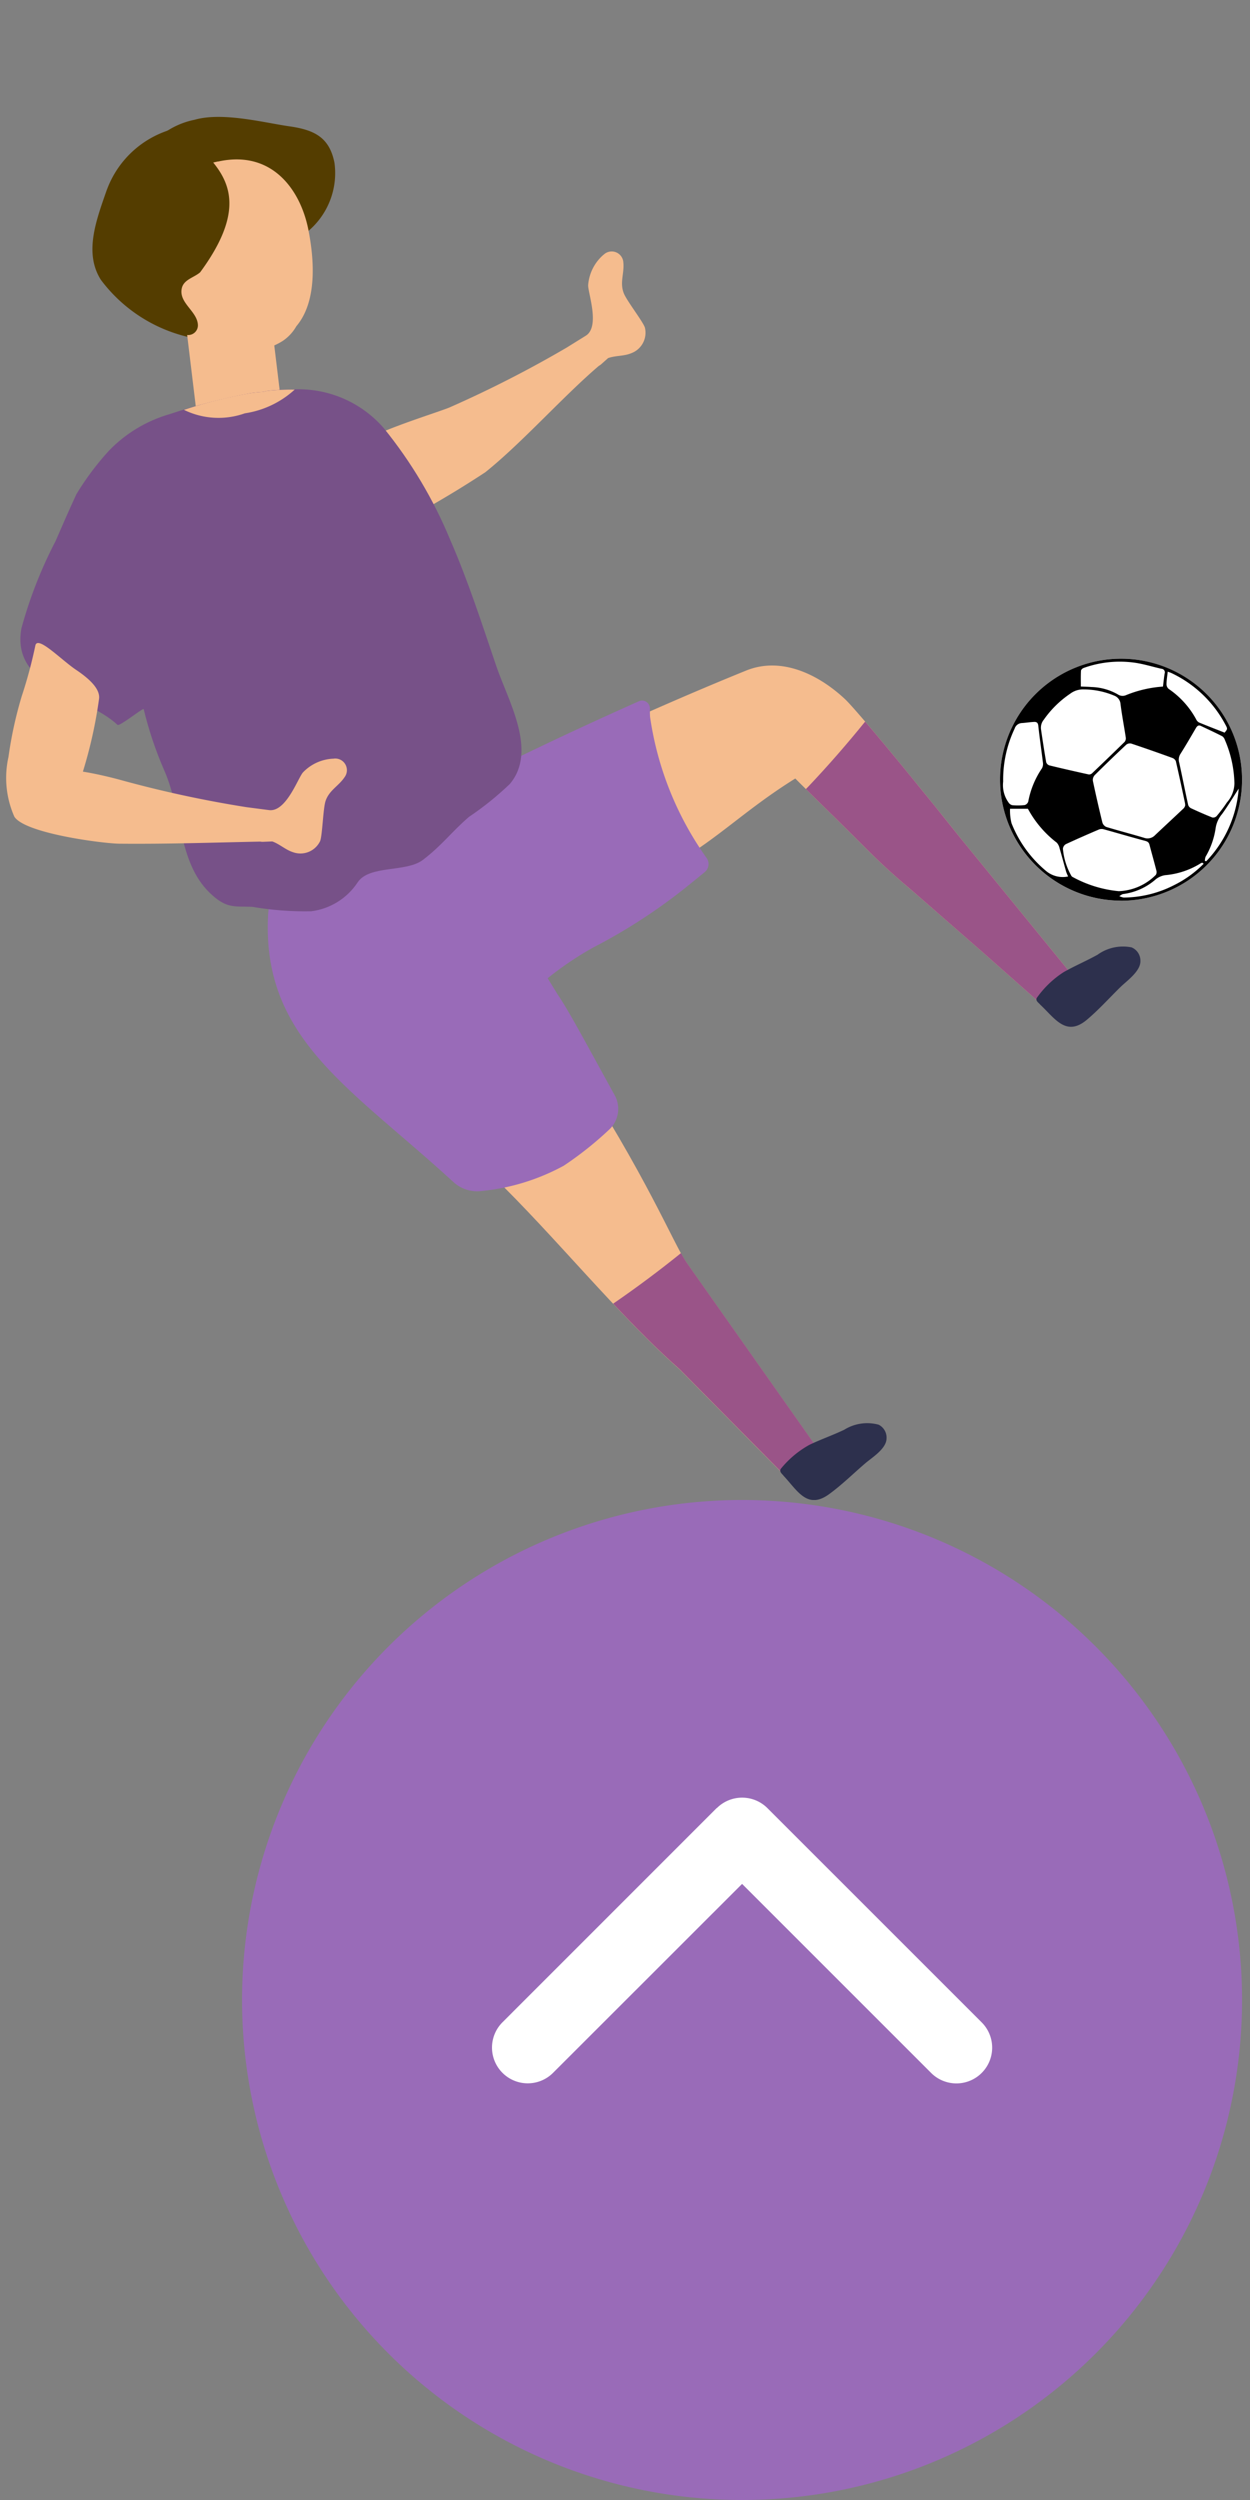 <svg xmlns="http://www.w3.org/2000/svg" xmlns:xlink="http://www.w3.org/1999/xlink" width="60" height="120" viewBox="0 0 60 120"><rect x="0" y="0" width="60" height="120" fill="#808080" stroke="none"/><defs><clipPath id="a"><rect width="54.432" height="66.389" fill="none"/></clipPath><clipPath id="b"><path d="M15.615,71.479a1.01,1.01,0,0,0-.244.054c-.207.013-.414.032-.62.063a29.345,29.345,0,0,0-3.9,1.009,6.585,6.585,0,0,0-2.921,1.762,13.356,13.356,0,0,0-1.555,2.081c-.345.745-.675,1.5-1,2.252a21.041,21.041,0,0,0-1.639,4.187c-.512,2.856,3.09,3.2,4.611,4.633.095.089,1.132-.753,1.256-.763a17.773,17.773,0,0,0,1,2.974c.838,1.909.654,4.374,2.162,5.842.807.786,1.183.645,2.043.681a15.158,15.158,0,0,0,2.832.215,3.141,3.141,0,0,0,2.234-1.386c.562-.851,2.33-.463,3.142-1.087.932-.717,1.348-1.321,2.2-2.057a14.7,14.7,0,0,0,1.961-1.578c1.351-1.588-.085-4.01-.643-5.651-.694-2.042-1.355-4.1-2.22-6.081a21.6,21.6,0,0,0-3.187-5.354,5.415,5.415,0,0,0-4.426-1.853c-.36,0-.728.02-1.1.056" transform="translate(-3.694 -71.423)" fill="none"/></clipPath><linearGradient id="c" x1="0.056" y1="1.9" x2="0.062" y2="1.9" gradientUnits="objectBoundingBox"><stop offset="0" stop-color="#996bb8"/><stop offset="0.541" stop-color="#775188"/><stop offset="1" stop-color="#775188"/></linearGradient><clipPath id="e"><rect width="48" height="48" fill="none"/></clipPath><clipPath id="f"><rect width="11.617" height="11.617" fill="none"/></clipPath><clipPath id="h"><rect width="60" height="120"/></clipPath></defs><g id="g" clip-path="url(#h)"><g transform="translate(-1804.381 -910)"><g transform="translate(1804.69 915.611)"><g clip-path="url(#a)"><path d="M80.322,35.425a2.138,2.138,0,0,0-.732,1.445c-.027.333.592,2-.115,2.438l-.917.57a55.071,55.071,0,0,1-5.594,2.86c-.537.244-4.7,1.485-4.55,2.051a38.416,38.416,0,0,0-4.151.758c-.442.119-.691.736-.832,1.586s-.367,3.069.126,2.967a22.2,22.2,0,0,1,2.494-.4,19.3,19.3,0,0,0,2.917-.617,49.163,49.163,0,0,0,5.685-3.222c1.76-1.41,3.734-3.643,5.451-5.107a.617.617,0,0,0,.112-.078l.328-.292.035-.013c.347-.114.736-.08,1.074-.222a1.048,1.048,0,0,0,.66-1.233c-.092-.286-.882-1.3-1.015-1.651-.2-.514.033-.954-.019-1.473a.56.56,0,0,0-.956-.364" transform="translate(-51.667 -28.804)" fill="#f5bc8e"/><path d="M175.075,158.915l-5.663-6.944c-2.1-2.639-4.909-6.059-5.483-6.6-1.288-1.205-3.069-2.051-4.745-1.371-1.863.755-3.709,1.552-5.544,2.371q-1.115.5-2.223,1.009a10.571,10.571,0,0,1,1.552,5.713,9.4,9.4,0,0,1-.284,2.411c1.026-.613,1.792-1.516,3.013-2.213,2.149-1.227,3.439-2.613,5.845-4.11q.163.167.332.333c1.077,1.06,2.158,2.115,3.226,3.185.7.7,1.415,1.331,2.13,1.932l3.3,2.882,3.163,2.8Z" transform="translate(-123.678 -117.424)" fill="#f5bc8e"/><path d="M120.6,247.311c-1.557,2.6-3.426,2.355-6.162,3.309.794.725,1.585,1.452,2.354,2.2,3.06,2.965,5.947,6.6,9,9.309l5.362,5.422,1.47-1.311-6.5-9.229c-.641-.936-1.915-4.167-5.53-9.7" transform="translate(-93.474 -202.004)" fill="#f5bc8e"/><path d="M70.447,162.077c.155-.092.97-1.089,1.439-.92.082.029,3.814-2.8,4.378-2.936a15.946,15.946,0,0,1,4.378-2.639q2.721-1.314,5.482-2.545l.152-.068a.376.376,0,0,1,.529.348c0,.132,0,.265.009.4a15.487,15.487,0,0,0,2.711,6.77.5.5,0,0,1-.083.678q-.44.362-.885.719a26.771,26.771,0,0,1-4.443,2.888,15.521,15.521,0,0,0-2.215,1.491c.012.018.469.764.481.782.543.8,1.235,2.113,2.736,4.834a1.355,1.355,0,0,1-.252,1.638,16.567,16.567,0,0,1-2.191,1.744,10.352,10.352,0,0,1-3.972,1.218,1.683,1.683,0,0,1-1.323-.43c-4.959-4.55-9.189-6.873-8.9-12.783.108-2.222,1.72-1.039,1.971-1.189" transform="translate(-55.92 -124.919)" fill="#996bb8"/><path d="M34.459,2.23A3.826,3.826,0,0,1,37.152.138C38.5-.247,40.5.281,41.691.451s1.932.514,2.176,1.755a3.643,3.643,0,0,1-1.3,3.308c-.19.2-.544-.173-.467-.438a1.234,1.234,0,0,1,.128-.287c-.019-.016-.037-.033-.056-.05a.472.472,0,0,1-.034-.035,3.108,3.108,0,0,1-.638-1.22,10.438,10.438,0,0,1-1.1-.983.37.37,0,0,1-.528.042,10.186,10.186,0,0,0-1.348-.917A2.74,2.74,0,0,0,37.2,1.8a.372.372,0,0,1-.468-.44A1.326,1.326,0,0,1,36.9.993,3.73,3.73,0,0,0,35.1,2.58c-.18.435-.823.083-.644-.35" transform="translate(-28.121 0)" fill="#543d00"/><path d="M23.232,5.017a4.715,4.715,0,0,1,3.059-2.881c1.045-.328,3.767-.645,4.078.869.244,1.186-1.294,1.843-1.89,1.056a3.458,3.458,0,0,0-2.11.415,2.461,2.461,0,0,0-.4.3A1.1,1.1,0,0,1,27,6.364c-.215.515-.294.9.129,1.306a2.605,2.605,0,0,0,.588.406,1.129,1.129,0,0,1,.511.121l.04.02a1.115,1.115,0,0,1,.542,1.22l-.011.054a1.148,1.148,0,0,1-.422.629c.968.389.732,2.216-.43,2.1-.1-.009-.195-.023-.291-.042,0,0,0,.008,0,.012a7.314,7.314,0,0,1-4.709-2.84c-.839-1.308-.209-2.913.284-4.337" transform="translate(-18.409 -1.523)" fill="#543d00"/><rect width="4.091" height="5.954" transform="translate(8.541 9.359) rotate(-6.884)" fill="#f5bc8e"/><path d="M40.369,11.245c2.581-.573,3.954,1.34,4.336,3.258.29,1.457.431,3.46-.575,4.647a2.1,2.1,0,0,1-.646.7,3.1,3.1,0,0,1-2.938.212,4.96,4.96,0,0,1-2.15-2.149,8.975,8.975,0,0,1-1.38-3.605c-.208-2.13.933-2.53,3.353-3.068" transform="translate(-30.215 -9.101)" fill="#f5bc8e"/><path d="M33.863,8.7c-.009-1.237.393-3.05,1.441-3.84a.451.451,0,0,1,.464-.014c.018.01.032.025.049.036-.053-.077-.108-.152-.167-.225-.374-.457.407-.937.777-.487,1.135,1.382,3.418,2.62.534,6.544-.015.012-.028.025-.043.037-.31.237-.754.332-.842.738-.153.71.763,1.1.775,1.775a.465.465,0,0,1-.851.259c-.647-.815-1.631-1.81-1.317-2.908a2.2,2.2,0,0,1-.82-1.916" transform="translate(-27.66 -3.258)" fill="#543d00"/></g><g transform="translate(0.677 13.085)"><g clip-path="url(#b)"><rect width="28.976" height="29.085" transform="translate(-4.519 24.51) rotate(-80.602)" fill="url(#c)"/></g></g><g clip-path="url(#a)"><path d="M46.552,72.4a22.923,22.923,0,0,1,3.2-.8c.206-.031.414-.05.621-.063a1.008,1.008,0,0,1,.244-.054,11.334,11.334,0,0,1,1.243-.053,4.547,4.547,0,0,1-2.395,1.139,3.766,3.766,0,0,1-2.918-.166" transform="translate(-38.024 -58.34)" fill="#f5bc8e"/><path d="M15.72,143.4a2.138,2.138,0,0,0-1.481.655c-.232.241-.807,1.922-1.633,1.815l-1.071-.139A55.04,55.04,0,0,1,5.394,144.4c-.571-.151-1.147-.282-1.724-.377a21.972,21.972,0,0,0,.773-3.475c.073-.452-.387-.932-1.1-1.41s-1.845-1.662-1.954-1.171a22.251,22.251,0,0,1-.656,2.439,19.305,19.305,0,0,0-.635,2.913,4.6,4.6,0,0,0,.283,2.869c.526.812,4.281,1.286,5.03,1.294,2.256.023,4.516-.055,6.772-.1a.612.612,0,0,0,.137.01l.438-.018.036.012c.341.132.62.4.972.508a1.048,1.048,0,0,0,1.291-.536c.11-.28.142-1.566.26-1.921.173-.522.629-.718.917-1.152a.56.56,0,0,0-.51-.888" transform="translate(0 -112.596)" fill="#f5bc8e"/><path d="M162.228,297.693c-1.015.82-2.1,1.634-3.256,2.428,1.056,1.121,2.117,2.2,3.2,3.156l5.362,5.422,1.47-1.311-6.5-9.229c-.081-.119-.173-.275-.278-.467" transform="translate(-129.849 -243.156)" fill="#9a5488"/><path d="M216.828,163.961c-1.5-1.888-3.366-4.175-4.517-5.521-.844,1.043-1.76,2.1-2.745,3.138l-.1.1c1.019,1,2.04,2,3.05,3.012.7.7,1.415,1.331,2.13,1.932l3.3,2.882,3.163,2.8,1.381-1.4Z" transform="translate(-171.093 -129.414)" fill="#9a5488"/><path d="M270.036,219.982c-.136-.126-.234-.209-.12-.35a4.653,4.653,0,0,1,1.27-1.2c.555-.311,1.017-.5,1.613-.827a2.091,2.091,0,0,1,1.635-.354.692.692,0,0,1,.424.639c.024.5-.653.967-.953,1.261-.536.524-1.05,1.1-1.627,1.583-1,.83-1.539-.095-2.243-.746" transform="translate(-220.427 -177.388)" fill="#2d304d"/><path d="M202.905,344.662c-.127-.134-.22-.224-.1-.357a4.65,4.65,0,0,1,1.347-1.119c.575-.274,1.048-.431,1.664-.72a2.091,2.091,0,0,1,1.655-.246.692.692,0,0,1,.381.665c-.009.5-.715.922-1.034,1.2-.569.488-1.12,1.033-1.727,1.473-1.054.763-1.53-.2-2.189-.892" transform="translate(-165.607 -279.446)" fill="#2d304d"/></g></g><g transform="translate(1816 982)"><g clip-path="url(#e)"><path d="M0,24A24,24,0,1,1,24,48,24,24,0,0,1,0,24" fill="#996bb8"/><path d="M16.041,6.753a1.718,1.718,0,0,1,2.427,0L28.754,17.038a1.716,1.716,0,1,1-2.427,2.427l-9.074-9.074-9.074,9.07a1.716,1.716,0,1,1-2.427-2.427L16.036,6.748Z" transform="translate(6.748 8.036)" fill="#fff"/></g></g><g transform="translate(1852.383 941.617)"><g transform="translate(0 0)" clip-path="url(#f)"><path d="M5.812,0a5.808,5.808,0,1,0,5.805,5.807A5.82,5.82,0,0,0,5.812,0" transform="translate(0 0)" fill="#fff"/><path d="M5.794,11.617A5.808,5.808,0,1,0,0,5.8a5.816,5.816,0,0,0,5.794,5.815m-2.3-1.13a.168.168,0,0,1-.076-.071,3.194,3.194,0,0,1-.4-1.291.288.288,0,0,1,.138-.219c.528-.246,1.062-.479,1.6-.709a.358.358,0,0,1,.218-.007c.663.183,1.322.379,1.987.555.121.032.183.073.213.191.108.412.225.822.33,1.235a.254.254,0,0,1-.026.208A2.651,2.651,0,0,1,5.7,11.16,5.725,5.725,0,0,1,3.5,10.487M4.526,5.608q.756-.753,1.535-1.483A.285.285,0,0,1,6.3,4.075q.989.331,1.97.689a.287.287,0,0,1,.169.158c.154.67.3,1.344.44,2.017a1.007,1.007,0,0,1,.009.1.348.348,0,0,1-.064.134c-.459.435-.924.864-1.385,1.3a.494.494,0,0,1-.524.125c-.6-.18-1.215-.339-1.818-.522a.344.344,0,0,1-.186-.217q-.242-.991-.454-1.99a.329.329,0,0,1,.071-.259m3.794,5.276a5.381,5.381,0,0,1-2.384.58.707.707,0,0,1-.212-.07c.064-.034.125-.094.191-.1a2.95,2.95,0,0,0,1.568-.716.976.976,0,0,1,.432-.188,3.839,3.839,0,0,0,1.722-.575.158.158,0,0,1,.075-.021c.009,0,.021.016.06.048a5.309,5.309,0,0,1-1.453,1.042M9.9,9.721,9.833,9.71a.618.618,0,0,1,.031-.2,3.786,3.786,0,0,0,.485-1.378,1.352,1.352,0,0,1,.307-.674c.28-.386.525-.8.8-1.221A5.647,5.647,0,0,1,9.9,9.721M10.89,6.9a6.894,6.894,0,0,1-.5.663.231.231,0,0,1-.2.06c-.343-.136-.681-.285-1.015-.44a.274.274,0,0,1-.143-.156C8.881,6.351,8.75,5.668,8.6,4.989a.506.506,0,0,1,.059-.417c.258-.409.5-.826.744-1.245.06-.1.121-.15.236-.1.345.164.692.324,1.033.5a.351.351,0,0,1,.119.17,5.541,5.541,0,0,1,.459,2.085,1.413,1.413,0,0,1-.362.92M8.049.623c.072.027.131.044.185.07a5.682,5.682,0,0,1,2.578,2.463c.117.215.114.217-.033.394-.427-.168-.829-.323-1.226-.487a.325.325,0,0,1-.137-.147A4.15,4.15,0,0,0,8.1,1.455a.3.3,0,0,1-.11-.215c0-.2.035-.394.059-.617M3.886.579c0-.048.071-.114.124-.133A5.138,5.138,0,0,1,6.4.184c.454.057.9.2,1.346.3A.172.172,0,0,1,7.9.717c-.032.2-.053.407-.08.622a5.7,5.7,0,0,0-1.767.409.407.407,0,0,1-.406-.038,2.71,2.71,0,0,0-1.26-.35c-.161-.014-.324-.015-.508-.023,0-.264-.007-.511.006-.757M2.1,2.93A4.862,4.862,0,0,1,3.369,1.68a1.013,1.013,0,0,1,.641-.205,3.809,3.809,0,0,1,1.473.3.465.465,0,0,1,.3.4c.067.543.173,1.081.254,1.622a.264.264,0,0,1-.061.2Q5.2,4.756,4.411,5.507a.205.205,0,0,1-.159.049c-.631-.139-1.261-.282-1.889-.435a.241.241,0,0,1-.149-.155c-.09-.517-.168-1.037-.245-1.557A.6.6,0,0,1,2.1,2.93M.412,6.908A1.427,1.427,0,0,1,.15,5.9,5.717,5.717,0,0,1,.7,3.359a.38.38,0,0,1,.34-.269c.2-.012.408-.048.613-.056.1,0,.167.041.182.178.064.592.152,1.182.223,1.774a.442.442,0,0,1-.044.273,4.22,4.22,0,0,0-.66,1.6.259.259,0,0,1-.173.168,3.038,3.038,0,0,1-.6.005.311.311,0,0,1-.174-.129m.068.3h.862A5.085,5.085,0,0,0,2.724,8.832a.6.6,0,0,1,.136.275c.109.373.207.747.314,1.121a2.106,2.106,0,0,0,.094.226,1.25,1.25,0,0,1-1.018-.231A5.709,5.709,0,0,1,.55,7.895,2.517,2.517,0,0,1,.48,7.2" transform="translate(0 0)"/></g></g></g></g></svg>